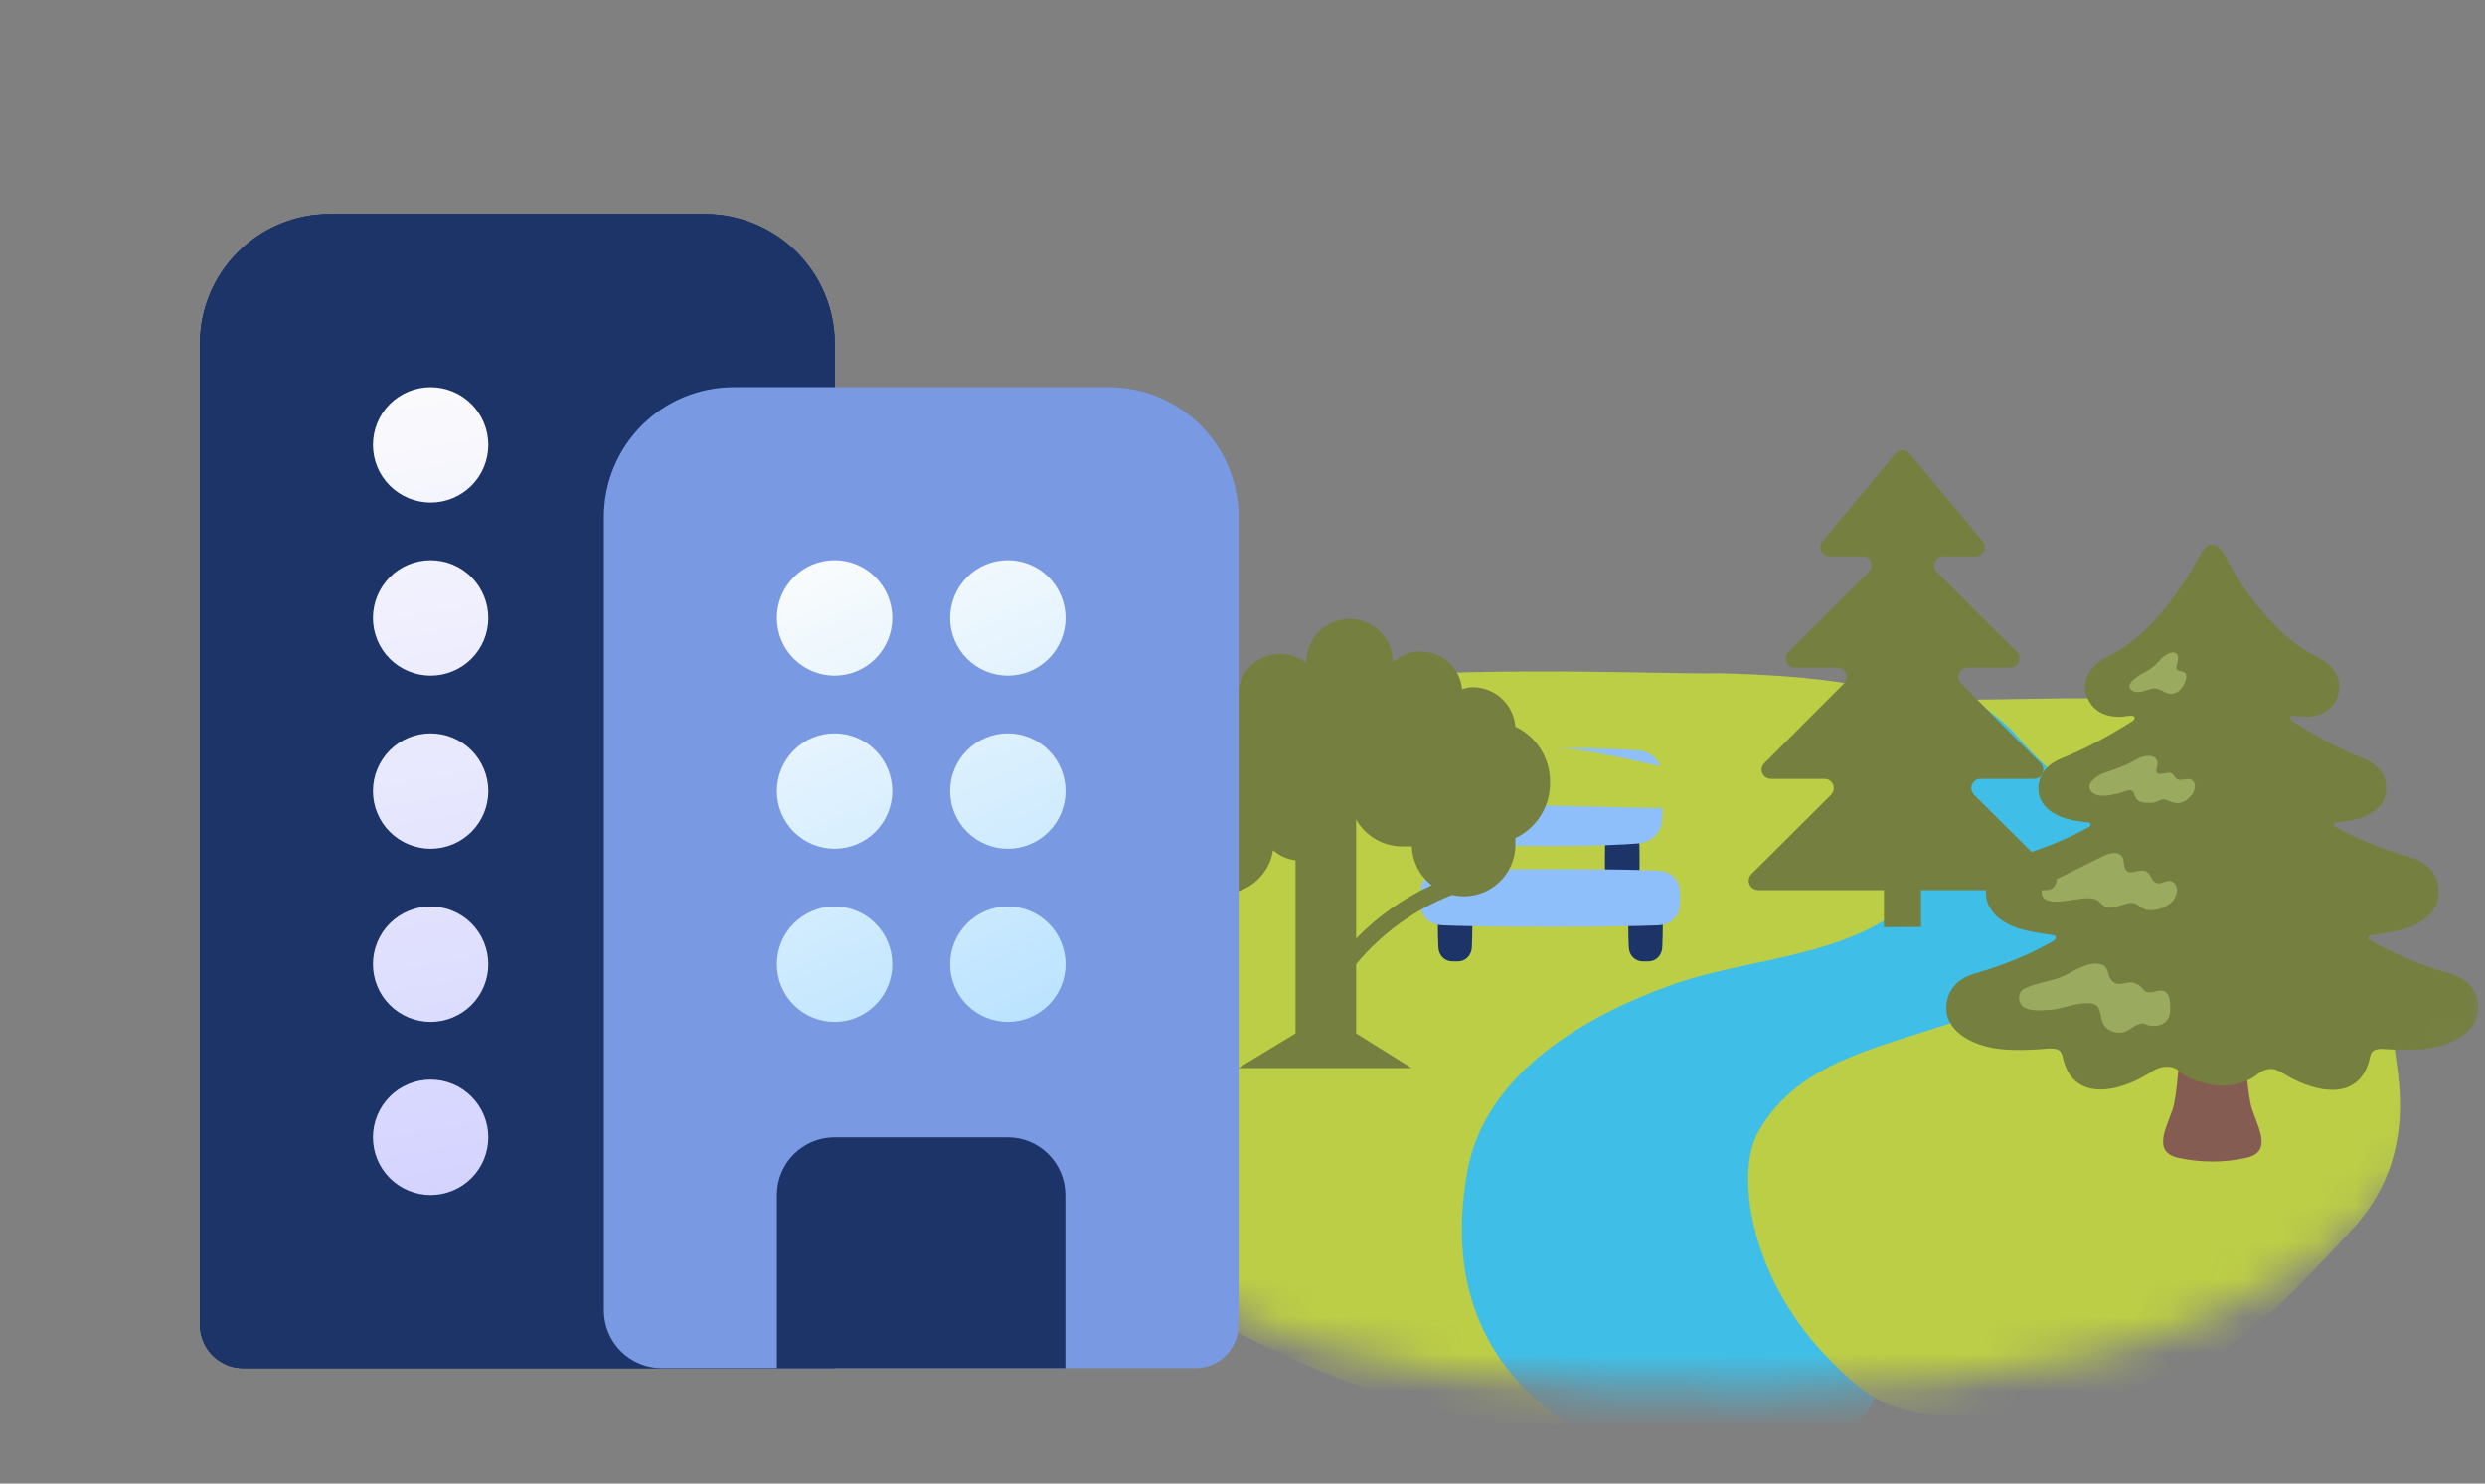 <svg width="67" height="40" viewBox="0 0 67 40" fill="none" xmlns="http://www.w3.org/2000/svg">
  <rect x="0" y="0" width="67" height="40" fill="#808080" stroke="none"/>
  <g clip-path="url(#clip0_10158_116745)">
    <mask id="mask0_10158_116745" style="mask-type:luminance" maskUnits="userSpaceOnUse" x="27" y="1" width="42" height="37">
      <path d="M68.247 19.707C68.483 33.239 60.338 37.481 47.587 37.463C34.725 37.441 27.258 36.363 27.258 21.296C27.258 11.516 34.486 1.111 47.351 1.111C60.212 1.111 68.075 9.927 68.247 19.707Z" fill="white"/>
    </mask>
    <g mask="url(#mask0_10158_116745)">
      <path d="M39.847 36.807C39.4 36.399 39.088 35.438 38.959 35.085C38.803 34.666 38.821 34.206 38.674 33.781C38.463 33.162 38.144 32.709 38.053 32.035C37.777 29.992 38.227 28.218 39.811 26.788C40.757 25.93 42.126 25.425 43.321 25.014C44.69 24.543 46.071 24.092 47.428 23.578C48.488 23.177 49.272 22.346 49.805 21.36C50.136 20.747 50.05 20.043 50.344 19.446C50.663 18.802 51.196 18.898 51.799 18.913C52.923 18.94 54.482 18.683 55.196 19.155C55.947 19.648 56.179 20.594 56.501 21.4C56.89 22.374 56.706 23.74 56.544 24.76C56.329 26.105 55.138 27.486 54.096 28.273C53.251 28.91 52.314 29.388 51.398 29.912C50.488 30.433 48.932 30.521 48.666 31.492C48.623 31.646 50.213 35.358 50.399 35.407C51.459 39.643 48.675 38.495 45.765 38.85C44.313 39.028 42.282 38.476 41.55 38.167C41.048 37.955 40.46 37.404 39.847 36.807Z" fill="#3FBFE7"/>
      <path d="M53.298 18.864C53.501 19.125 53.985 19.37 54.389 19.854C55.332 20.978 56.827 21.845 56.705 23.395C56.579 25.033 54.937 26.712 53.222 27.361C50.971 28.216 48.551 28.479 47.402 30.525C46.777 31.637 47.188 34.388 49.176 36.498C50.422 37.821 51.118 38.167 52.833 38.174C55.424 38.186 56.193 37.935 59.069 36.774C60.346 36.259 61.029 35.732 63.406 33.163C65.275 31.147 64.595 28.859 64.558 28.185C64.481 26.828 64.194 26.461 63.823 25.141C63.492 23.968 63.391 24.304 62.576 22.948C61.29 20.8 61.379 20.068 59.008 19.296C57.241 18.721 56.751 18.819 53.298 18.864Z" fill="#BCCD46"/>
      <path d="M51.382 18.854C53.272 20.199 53.143 22.392 51.979 23.813C50.319 25.832 47.339 25.749 45.109 26.542C42.763 27.372 40.037 28.935 39.562 31.581C38.983 34.816 40.156 36.96 42.276 38.415C38.043 38.574 33.323 35.986 31.273 34.76C29.126 33.477 28.238 29.642 28.057 26.181C27.944 24.175 28.345 22.236 29.564 20.536C30.56 19.148 32.284 18.772 33.99 18.533C38.79 17.859 44.567 18.19 46.362 18.153C47.079 18.168 50.077 18.245 51.382 18.854Z" fill="#BCCD46"/>
      <path d="M60.678 29.75C60.562 29.149 60.553 28.534 60.491 27.927C60.482 27.848 60.473 27.768 60.47 27.688C60.467 27.52 60.381 27.407 60.222 27.345C60.139 27.315 60.035 27.318 59.949 27.302C59.854 27.287 59.765 27.281 59.67 27.284C59.664 27.284 59.655 27.284 59.646 27.287C59.64 27.287 59.631 27.284 59.624 27.284C59.529 27.281 59.441 27.287 59.346 27.302C59.26 27.318 59.153 27.311 59.073 27.345C58.914 27.407 58.831 27.52 58.825 27.688C58.822 27.768 58.813 27.848 58.807 27.927C58.745 28.537 58.733 29.149 58.62 29.75C58.525 30.243 57.937 31.036 58.727 31.217C59.315 31.349 59.98 31.352 60.568 31.217C61.361 31.039 60.773 30.243 60.678 29.75Z" fill="#855C52"/>
      <path d="M66.027 26.24C65.133 25.988 64.431 25.655 63.935 25.37C63.902 25.339 63.849 25.312 63.865 25.263C63.877 25.229 63.92 25.217 63.951 25.21C64.248 25.171 64.505 25.128 64.692 25.082C65.736 24.834 65.743 24.166 65.743 24.166C65.743 24.166 65.896 23.37 64.958 23.106C64.134 22.873 63.47 22.57 62.98 22.301C62.946 22.279 62.915 22.255 62.928 22.215C62.937 22.194 62.952 22.181 62.974 22.178C63.127 22.16 63.268 22.141 63.384 22.12C64.291 21.951 64.324 21.382 64.324 21.382C64.324 21.382 64.478 20.748 63.703 20.442C62.983 20.157 62.26 19.734 61.785 19.431C61.761 19.403 61.727 19.372 61.745 19.336C61.761 19.302 61.8 19.299 61.831 19.296H61.834L61.972 19.311C61.972 19.311 62.774 19.464 63.023 18.778C63.271 18.092 62.508 17.728 62.508 17.728C61.001 17.023 60.009 15.02 60.009 15.02C59.797 14.619 59.644 14.695 59.644 14.695C59.644 14.695 59.491 14.619 59.283 15.02C59.283 15.02 58.29 17.023 56.783 17.728C56.783 17.728 56.02 18.089 56.269 18.778C56.517 19.464 57.319 19.311 57.319 19.311L57.46 19.296H57.463C57.494 19.302 57.537 19.302 57.552 19.336C57.567 19.372 57.534 19.406 57.512 19.431C57.038 19.734 56.315 20.157 55.595 20.442C54.82 20.748 54.97 21.382 54.97 21.382C54.97 21.382 55.007 21.951 55.91 22.12C56.027 22.141 56.168 22.16 56.321 22.178C56.339 22.184 56.358 22.194 56.364 22.215C56.379 22.255 56.348 22.279 56.315 22.301C55.825 22.57 55.163 22.873 54.336 23.106C53.399 23.37 53.552 24.166 53.552 24.166C53.552 24.166 53.561 24.834 54.602 25.082C54.789 25.128 55.047 25.171 55.344 25.21C55.374 25.217 55.42 25.232 55.429 25.263C55.445 25.312 55.396 25.339 55.362 25.37C54.866 25.655 54.161 25.988 53.27 26.24C52.333 26.503 52.486 27.296 52.486 27.296C52.486 27.296 52.504 27.93 53.536 28.212C53.965 28.329 54.563 28.332 55.23 28.27C55.325 28.273 55.423 28.264 55.506 28.313C55.607 28.375 55.61 28.506 55.641 28.607C55.668 28.705 55.705 28.8 55.754 28.889C56.195 29.679 57.279 29.389 58.064 28.862C58.14 28.819 58.229 28.785 58.321 28.77C58.443 28.748 58.572 28.764 58.682 28.825C58.691 28.831 58.704 28.837 58.713 28.843C58.799 28.917 58.888 28.984 58.986 29.039C59.163 29.14 59.384 29.192 59.58 29.238C59.944 29.324 60.41 29.26 60.756 29.045C60.771 29.036 60.783 29.027 60.793 29.021C60.802 29.015 60.808 29.009 60.817 29.003L60.848 28.981C60.882 28.953 60.915 28.926 60.952 28.904C61.026 28.859 61.108 28.828 61.194 28.822C61.234 28.819 61.27 28.822 61.307 28.828C61.365 28.84 61.424 28.865 61.476 28.892C61.488 28.898 61.503 28.908 61.519 28.917C62.297 29.413 63.329 29.667 63.758 28.898C63.807 28.81 63.843 28.715 63.871 28.617C63.902 28.515 63.905 28.384 64.006 28.323C64.073 28.283 64.153 28.283 64.229 28.28C64.83 28.326 65.366 28.313 65.758 28.209C66.793 27.927 66.808 27.293 66.808 27.293C66.808 27.293 66.962 26.503 66.027 26.24Z" fill="#757F3F"/>
    </g>
    <g clip-path="url(#clip1_10158_116745)">
      <path d="M39.699 24.755C39.699 24.383 39.691 24.13 39.683 23.964C39.672 23.758 39.526 23.593 39.31 23.589C39.258 23.588 39.206 23.588 39.155 23.589C38.939 23.593 38.793 23.758 38.782 23.964C38.773 24.13 38.766 24.383 38.766 24.755C38.766 25.127 38.773 25.38 38.782 25.546C38.793 25.752 38.939 25.916 39.155 25.921C39.206 25.922 39.258 25.922 39.31 25.921C39.526 25.916 39.672 25.752 39.683 25.546C39.691 25.38 39.699 25.127 39.699 24.755ZM43.9 24.755C43.9 24.383 43.908 24.13 43.916 23.964C43.927 23.758 44.073 23.593 44.289 23.589C44.341 23.588 44.392 23.588 44.444 23.589C44.66 23.593 44.806 23.758 44.817 23.964C44.825 24.13 44.833 24.383 44.833 24.755C44.833 25.127 44.825 25.38 44.817 25.546C44.806 25.752 44.66 25.916 44.444 25.921C44.392 25.922 44.341 25.922 44.289 25.921C44.073 25.916 43.927 25.752 43.916 25.546C43.908 25.38 43.9 25.127 43.9 24.755Z" fill="#1C3468"/>
      <path d="M40.316 23.2C40.316 22.881 40.31 22.65 40.303 22.485C40.292 22.232 40.113 22.033 39.85 22.033C39.586 22.033 39.407 22.232 39.396 22.485C39.389 22.65 39.383 22.881 39.383 23.2C39.383 23.519 39.389 23.75 39.396 23.915C39.407 24.168 39.586 24.367 39.85 24.367C40.113 24.367 40.292 24.168 40.303 23.915C40.31 23.75 40.316 23.519 40.316 23.2ZM43.272 23.2C43.272 22.881 43.278 22.65 43.285 22.485C43.296 22.232 43.476 22.033 43.739 22.033C44.002 22.033 44.182 22.232 44.193 22.485C44.2 22.65 44.206 22.881 44.206 23.2C44.206 23.519 44.2 23.75 44.193 23.915C44.182 24.168 44.002 24.367 43.739 24.367C43.476 24.367 43.296 24.168 43.285 23.915C43.276 23.677 43.272 23.438 43.272 23.2Z" fill="#1C3468"/>
      <path d="M41.797 23.433C43.448 23.433 44.313 23.457 44.712 23.473C44.962 23.484 45.25 23.634 45.286 23.966C45.293 24.036 45.298 24.117 45.298 24.211C45.298 24.305 45.293 24.387 45.286 24.456C45.25 24.788 44.962 24.938 44.712 24.949C44.314 24.965 43.448 24.989 41.797 24.989C40.147 24.989 39.281 24.965 38.883 24.949C38.633 24.939 38.345 24.788 38.309 24.456C38.301 24.375 38.297 24.293 38.297 24.211C38.297 24.117 38.302 24.036 38.309 23.966C38.345 23.634 38.633 23.484 38.883 23.474C39.281 23.457 40.147 23.433 41.797 23.433ZM41.797 20.166C43.056 20.166 43.786 20.204 44.177 20.235C44.51 20.262 44.785 20.506 44.811 20.86C44.823 21.013 44.831 21.218 44.831 21.488C44.831 21.758 44.823 21.964 44.811 22.117C44.785 22.471 44.51 22.714 44.177 22.741C43.786 22.773 43.056 22.811 41.797 22.811C40.539 22.811 39.809 22.773 39.418 22.741C39.085 22.714 38.81 22.471 38.784 22.117C38.769 21.908 38.763 21.698 38.764 21.488C38.764 21.218 38.772 21.013 38.784 20.86C38.81 20.506 39.085 20.262 39.418 20.235C39.809 20.204 40.539 20.166 41.797 20.166Z" fill="#8FBFFA"/>
    </g>
    <path d="M58.223 18.592C58.367 18.647 58.462 18.76 58.67 18.677C58.802 18.625 58.922 18.426 58.943 18.288C58.971 18.077 58.827 18.126 58.689 18.059C58.649 17.951 58.769 17.78 58.707 17.66C58.618 17.489 58.346 17.673 58.269 17.762C58.144 17.905 58.033 18.013 57.856 18.108C57.736 18.172 57.234 18.435 57.479 18.616C57.531 18.653 57.583 18.659 57.644 18.659C57.807 18.659 57.969 18.549 58.122 18.564C58.156 18.57 58.193 18.579 58.223 18.592ZM56.741 20.837C56.557 20.901 56.168 21.143 56.413 21.367C56.585 21.523 56.952 21.434 57.151 21.382C57.234 21.36 57.344 21.302 57.433 21.308C57.528 21.315 57.528 21.382 57.559 21.459C57.623 21.618 57.739 21.645 57.902 21.645C58 21.645 58.076 21.651 58.165 21.609C58.373 21.508 58.361 21.56 58.554 21.627C58.781 21.707 58.974 21.596 59.105 21.416C59.148 21.358 59.182 21.266 59.179 21.195C59.173 21.057 59.078 20.987 58.934 21.008C58.79 21.03 58.692 21.06 58.612 20.913C58.511 20.72 58.22 20.962 58.147 20.822C58.116 20.76 58.184 20.631 58.171 20.558C58.156 20.469 58.104 20.402 58.009 20.387C57.862 20.362 57.739 20.402 57.62 20.466C57.396 20.589 57.203 20.687 56.961 20.76C56.909 20.785 56.827 20.806 56.741 20.837ZM57.056 23.005C56.934 22.987 56.79 23.039 56.686 23.091C56.266 23.296 55.849 23.514 55.427 23.713C55.277 23.783 55.038 23.854 55.047 24.062C55.059 24.442 55.715 24.28 55.932 24.255C56.125 24.234 56.441 24.157 56.6 24.313C56.692 24.402 56.735 24.457 56.87 24.47C57.096 24.494 57.39 24.267 57.595 24.375C57.681 24.421 57.727 24.482 57.822 24.512C58.052 24.592 58.331 24.497 58.517 24.356C58.677 24.237 58.793 23.894 58.572 23.774C58.432 23.698 58.315 23.835 58.184 23.814C57.984 23.777 58.033 23.627 57.892 23.517C57.721 23.385 57.458 23.606 57.332 23.474C57.228 23.364 57.298 23.183 57.206 23.082C57.167 23.039 57.114 23.012 57.056 23.005ZM56.621 25.992C56.272 25.924 55.917 26.188 55.617 26.323C55.286 26.47 54.918 26.491 54.591 26.65C54.373 26.755 54.395 27.085 54.609 27.18C54.802 27.266 55.053 27.241 55.258 27.229C55.565 27.211 55.853 27.079 56.156 27.055C56.572 27.018 56.591 27.128 56.664 27.486C56.716 27.747 56.992 27.885 57.243 27.833C57.375 27.805 57.488 27.692 57.611 27.637C57.764 27.569 57.758 27.588 57.905 27.637C58.012 27.673 58.147 27.67 58.251 27.631C58.425 27.566 58.508 27.428 58.511 27.254C58.517 26.981 58.514 26.623 58.138 26.727C57.727 26.84 57.859 26.617 57.559 26.506C57.344 26.427 57.148 26.629 56.955 26.457C56.796 26.32 56.888 26.05 56.621 25.992Z" fill="#9AAA5F"/>
    <path d="M36.252 21.166C38.209 21.022 40.111 20.005 42.001 20.158C43.891 20.311 45.995 21.151 48.547 21.215C51.098 21.279 52.286 20.363 52.829 21.39L52.198 21.956L29.008 21.436L29.526 20.428C29.526 20.422 32.509 21.442 36.252 21.166Z" fill="#BCCD46"/>
    <path d="M53.223 21.429C53.177 21.38 53.151 21.316 53.149 21.249C53.15 21.183 53.176 21.12 53.221 21.074C53.267 21.027 53.33 21.001 53.395 21H54.842C54.909 21 54.972 20.973 55.019 20.927C55.066 20.88 55.092 20.816 55.092 20.75C55.09 20.682 55.062 20.618 55.013 20.571L52.865 18.419C52.827 18.37 52.805 18.311 52.802 18.249C52.803 18.183 52.829 18.119 52.876 18.073C52.923 18.026 52.986 18 53.052 18H54.195C54.228 18 54.261 17.993 54.291 17.981C54.322 17.968 54.349 17.949 54.373 17.926C54.396 17.903 54.414 17.875 54.427 17.845C54.439 17.814 54.446 17.782 54.445 17.749C54.445 17.715 54.438 17.683 54.425 17.652C54.412 17.621 54.392 17.594 54.368 17.571L52.227 15.434L52.213 15.42C52.172 15.373 52.148 15.312 52.147 15.25C52.147 15.184 52.173 15.12 52.22 15.074C52.266 15.027 52.329 15 52.395 15H53.261C53.328 15 53.391 14.973 53.438 14.927C53.485 14.88 53.511 14.816 53.511 14.75C53.51 14.688 53.485 14.63 53.443 14.586H53.449L51.495 12.238C51.483 12.222 51.469 12.207 51.453 12.194C51.409 12.158 51.353 12.138 51.295 12.139C51.238 12.138 51.182 12.158 51.137 12.194C51.122 12.207 51.108 12.222 51.095 12.238L49.147 14.586C49.105 14.63 49.081 14.688 49.079 14.75C49.079 14.816 49.106 14.88 49.153 14.927C49.2 14.973 49.263 15 49.329 15H50.195C50.246 14.995 50.297 15.006 50.341 15.031C50.385 15.057 50.42 15.096 50.44 15.143C50.461 15.189 50.466 15.241 50.455 15.291C50.444 15.341 50.417 15.386 50.379 15.42L50.365 15.434L48.226 17.571C48.202 17.594 48.183 17.621 48.17 17.652C48.157 17.683 48.15 17.715 48.149 17.749C48.149 17.814 48.175 17.878 48.221 17.925C48.267 17.972 48.33 17.999 48.395 18H49.54C49.606 18 49.67 18.026 49.717 18.073C49.764 18.119 49.79 18.183 49.79 18.249C49.787 18.311 49.765 18.37 49.727 18.419L47.577 20.571C47.528 20.617 47.498 20.682 47.495 20.75C47.495 20.816 47.522 20.88 47.569 20.927C47.615 20.973 47.679 21 47.745 21H49.195C49.261 21 49.324 21.027 49.37 21.073C49.417 21.12 49.443 21.183 49.443 21.249C49.442 21.316 49.416 21.38 49.369 21.429L47.229 23.561L47.22 23.57C47.174 23.616 47.148 23.68 47.148 23.745C47.148 23.811 47.174 23.874 47.22 23.921C47.268 23.97 47.332 23.998 47.4 24H50.795V25L51.795 24.992V24H55.186C55.254 23.999 55.319 23.972 55.367 23.925C55.416 23.878 55.444 23.813 55.446 23.746C55.447 23.68 55.422 23.616 55.375 23.569L53.223 21.429Z" fill="#757F3F"/>
  </g>
  <path d="M41.791 21.096C41.797 20.782 41.711 20.473 41.546 20.207C41.38 19.94 41.142 19.727 40.858 19.593C40.834 19.3 40.701 19.028 40.484 18.831C40.268 18.633 39.984 18.525 39.691 18.528C39.599 18.536 39.508 18.555 39.42 18.584C39.401 18.377 39.325 18.18 39.2 18.013C39.075 17.847 38.906 17.719 38.712 17.643C38.518 17.568 38.307 17.548 38.102 17.585C37.898 17.623 37.708 17.717 37.553 17.856C37.553 17.547 37.431 17.25 37.212 17.031C36.993 16.812 36.696 16.689 36.387 16.689C36.077 16.689 35.78 16.812 35.562 17.031C35.343 17.25 35.22 17.547 35.22 17.856C35.22 17.856 35.257 17.875 35.257 17.903C35.103 17.771 34.916 17.682 34.717 17.646C34.517 17.611 34.311 17.629 34.12 17.699C33.93 17.77 33.762 17.89 33.633 18.047C33.505 18.204 33.421 18.393 33.39 18.594C33.242 18.547 33.088 18.525 32.933 18.528C32.702 18.526 32.474 18.582 32.27 18.689C32.065 18.797 31.89 18.953 31.761 19.144C31.632 19.335 31.552 19.556 31.528 19.785C31.505 20.015 31.538 20.247 31.626 20.461C31.333 20.543 31.076 20.718 30.892 20.959C30.709 21.201 30.609 21.497 30.609 21.8C30.609 22.104 30.709 22.399 30.892 22.641C31.076 22.883 31.333 23.058 31.626 23.14C31.722 23.438 31.916 23.694 32.176 23.868C32.436 24.042 32.748 24.123 33.059 24.098C33.371 24.073 33.666 23.944 33.895 23.731C34.125 23.518 34.276 23.234 34.324 22.925C34.494 23.075 34.706 23.168 34.93 23.196V27.863L33.39 28.797H38.057L36.564 27.863V25.996C37.253 25.164 38.143 24.521 39.15 24.129C39.356 24.178 39.571 24.178 39.777 24.131C39.984 24.084 40.177 23.99 40.342 23.857C40.507 23.723 40.639 23.554 40.728 23.362C40.818 23.17 40.862 22.96 40.858 22.748C40.86 22.698 40.86 22.648 40.858 22.598C41.142 22.464 41.38 22.251 41.546 21.984C41.711 21.718 41.797 21.409 41.791 21.096ZM36.564 25.305V22.094C36.816 22.542 37.29 22.822 37.806 22.822H38.067C38.082 23.233 38.276 23.615 38.599 23.868C37.838 24.218 37.148 24.705 36.564 25.305Z" fill="#757F3F"/>
  <path fill-rule="evenodd" clip-rule="evenodd" d="M22.505 9.272V36.888H6.557C6.248 36.888 5.951 36.765 5.732 36.546C5.514 36.327 5.391 36.03 5.391 35.721V9.272C5.391 8.344 5.759 7.453 6.416 6.797C7.072 6.14 7.963 5.771 8.891 5.771H19.004C19.932 5.771 20.823 6.14 21.479 6.797C22.136 7.453 22.505 8.344 22.505 9.272Z" fill="#1C3468"/>
  <path fill-rule="evenodd" clip-rule="evenodd" d="M22.505 9.272V36.888H6.557C6.248 36.888 5.951 36.765 5.732 36.546C5.514 36.327 5.391 36.03 5.391 35.721V9.272C5.391 8.344 5.759 7.453 6.416 6.797C7.072 6.14 7.963 5.771 8.891 5.771H19.004C19.932 5.771 20.823 6.14 21.479 6.797C22.136 7.453 22.505 8.344 22.505 9.272Z" fill="#1C3468"/>
  <path fill-rule="evenodd" clip-rule="evenodd" d="M22.505 9.272V36.888H6.557C6.248 36.888 5.951 36.765 5.732 36.546C5.514 36.327 5.391 36.03 5.391 35.721V9.272C5.391 8.344 5.759 7.453 6.416 6.797C7.072 6.14 7.963 5.771 8.891 5.771H19.004C19.932 5.771 20.823 6.14 21.479 6.797C22.136 7.453 22.505 8.344 22.505 9.272Z" fill="#1C3468"/>
  <path d="M13.166 11.995C13.166 12.408 13.002 12.804 12.711 13.095C12.419 13.387 12.023 13.551 11.611 13.551C11.198 13.551 10.802 13.387 10.51 13.095C10.219 12.804 10.055 12.408 10.055 11.995C10.055 11.583 10.219 11.187 10.51 10.895C10.802 10.603 11.198 10.44 11.611 10.44C12.023 10.44 12.419 10.603 12.711 10.895C13.002 11.187 13.166 11.583 13.166 11.995Z" fill="url(#paint0_linear_10158_116745)"/>
  <path d="M13.166 21.329C13.166 21.742 13.002 22.138 12.711 22.429C12.419 22.721 12.023 22.885 11.611 22.885C11.198 22.885 10.802 22.721 10.51 22.429C10.219 22.138 10.055 21.742 10.055 21.329C10.055 20.917 10.219 20.521 10.51 20.229C10.802 19.937 11.198 19.773 11.611 19.773C12.023 19.773 12.419 19.937 12.711 20.229C13.002 20.521 13.166 20.917 13.166 21.329Z" fill="url(#paint1_linear_10158_116745)"/>
  <path d="M13.166 16.661C13.166 17.074 13.002 17.47 12.711 17.761C12.419 18.053 12.023 18.217 11.611 18.217C11.198 18.217 10.802 18.053 10.51 17.761C10.219 17.47 10.055 17.074 10.055 16.661C10.055 16.249 10.219 15.853 10.51 15.561C10.802 15.269 11.198 15.105 11.611 15.105C12.023 15.105 12.419 15.269 12.711 15.561C13.002 15.853 13.166 16.249 13.166 16.661Z" fill="url(#paint2_linear_10158_116745)"/>
  <path d="M13.166 25.997C13.166 26.41 13.002 26.806 12.711 27.097C12.419 27.389 12.023 27.553 11.611 27.553C11.198 27.553 10.802 27.389 10.51 27.097C10.219 26.806 10.055 26.41 10.055 25.997C10.055 25.585 10.219 25.189 10.51 24.897C10.802 24.605 11.198 24.441 11.611 24.441C12.023 24.441 12.419 24.605 12.711 24.897C13.002 25.189 13.166 25.585 13.166 25.997Z" fill="url(#paint3_linear_10158_116745)"/>
  <path d="M13.166 30.665C13.166 31.078 13.002 31.474 12.711 31.765C12.419 32.057 12.023 32.221 11.611 32.221C11.198 32.221 10.802 32.057 10.51 31.765C10.219 31.474 10.055 31.078 10.055 30.665C10.055 30.253 10.219 29.857 10.51 29.565C10.802 29.273 11.198 29.109 11.611 29.109C12.023 29.109 12.419 29.273 12.711 29.565C13.002 29.857 13.166 30.253 13.166 30.665Z" fill="url(#paint4_linear_10158_116745)"/>
  <path d="M29.895 10.44C30.823 10.44 31.713 10.808 32.37 11.465C33.026 12.121 33.395 13.012 33.395 13.94V35.721C33.395 36.031 33.272 36.328 33.053 36.546C32.834 36.765 32.538 36.888 32.228 36.888H17.842C17.637 36.889 17.434 36.849 17.245 36.771C17.056 36.693 16.884 36.579 16.739 36.434C16.594 36.29 16.479 36.118 16.4 35.929C16.322 35.74 16.281 35.537 16.281 35.332V13.94C16.281 13.012 16.65 12.121 17.306 11.465C17.963 10.808 18.853 10.44 19.782 10.44H29.895Z" fill="#799AE3"/>
  <path d="M20.945 32.22C20.945 31.807 21.109 31.412 21.401 31.12C21.693 30.828 22.088 30.664 22.501 30.664H27.169C27.581 30.664 27.977 30.828 28.269 31.12C28.56 31.412 28.724 31.807 28.724 32.22V36.887H20.945V32.22Z" fill="#1C3468"/>
  <path d="M24.057 16.661C24.057 17.074 23.893 17.47 23.601 17.761C23.309 18.053 22.914 18.217 22.501 18.217C22.088 18.217 21.693 18.053 21.401 17.761C21.109 17.47 20.945 17.074 20.945 16.661C20.945 16.249 21.109 15.853 21.401 15.561C21.693 15.269 22.088 15.105 22.501 15.105C22.914 15.105 23.309 15.269 23.601 15.561C23.893 15.853 24.057 16.249 24.057 16.661Z" fill="url(#paint5_linear_10158_116745)"/>
  <path d="M24.057 21.329C24.057 21.742 23.893 22.138 23.601 22.429C23.309 22.721 22.914 22.885 22.501 22.885C22.088 22.885 21.693 22.721 21.401 22.429C21.109 22.138 20.945 21.742 20.945 21.329C20.945 20.917 21.109 20.521 21.401 20.229C21.693 19.937 22.088 19.773 22.501 19.773C22.914 19.773 23.309 19.937 23.601 20.229C23.893 20.521 24.057 20.917 24.057 21.329Z" fill="url(#paint6_linear_10158_116745)"/>
  <path d="M24.057 25.997C24.057 26.41 23.893 26.806 23.601 27.097C23.309 27.389 22.914 27.553 22.501 27.553C22.088 27.553 21.693 27.389 21.401 27.097C21.109 26.806 20.945 26.41 20.945 25.997C20.945 25.585 21.109 25.189 21.401 24.897C21.693 24.605 22.088 24.441 22.501 24.441C22.914 24.441 23.309 24.605 23.601 24.897C23.893 25.189 24.057 25.585 24.057 25.997Z" fill="url(#paint7_linear_10158_116745)"/>
  <path d="M28.729 16.661C28.729 17.074 28.565 17.47 28.273 17.761C27.981 18.053 27.586 18.217 27.173 18.217C26.76 18.217 26.365 18.053 26.073 17.761C25.781 17.47 25.617 17.074 25.617 16.661C25.617 16.249 25.781 15.853 26.073 15.561C26.365 15.269 26.76 15.105 27.173 15.105C27.586 15.105 27.981 15.269 28.273 15.561C28.565 15.853 28.729 16.249 28.729 16.661Z" fill="url(#paint8_linear_10158_116745)"/>
  <path d="M28.729 21.329C28.729 21.742 28.565 22.138 28.273 22.429C27.981 22.721 27.586 22.885 27.173 22.885C26.76 22.885 26.365 22.721 26.073 22.429C25.781 22.138 25.617 21.742 25.617 21.329C25.617 20.917 25.781 20.521 26.073 20.229C26.365 19.937 26.76 19.773 27.173 19.773C27.586 19.773 27.981 19.937 28.273 20.229C28.565 20.521 28.729 20.917 28.729 21.329Z" fill="url(#paint9_linear_10158_116745)"/>
  <path d="M28.729 25.997C28.729 26.41 28.565 26.806 28.273 27.097C27.981 27.389 27.586 27.553 27.173 27.553C26.76 27.553 26.365 27.389 26.073 27.097C25.781 26.806 25.617 26.41 25.617 25.997C25.617 25.585 25.781 25.189 26.073 24.897C26.365 24.605 26.76 24.441 27.173 24.441C27.586 24.441 27.981 24.605 28.273 24.897C28.565 25.189 28.729 25.585 28.729 25.997Z" fill="url(#paint10_linear_10158_116745)"/>
  <defs>
    <linearGradient id="paint0_linear_10158_116745" x1="9.017" y1="9.402" x2="13.166" y2="33.258" gradientUnits="userSpaceOnUse">
      <stop stop-color="#FDFDFD"/>
      <stop offset="1" stop-color="#D1D1FF"/>
    </linearGradient>
    <linearGradient id="paint1_linear_10158_116745" x1="9.017" y1="9.401" x2="13.166" y2="33.258" gradientUnits="userSpaceOnUse">
      <stop stop-color="#FDFDFD"/>
      <stop offset="1" stop-color="#D1D1FF"/>
    </linearGradient>
    <linearGradient id="paint2_linear_10158_116745" x1="9.017" y1="9.4" x2="13.166" y2="33.257" gradientUnits="userSpaceOnUse">
      <stop stop-color="#FDFDFD"/>
      <stop offset="1" stop-color="#D1D1FF"/>
    </linearGradient>
    <linearGradient id="paint3_linear_10158_116745" x1="9.017" y1="9.401" x2="13.166" y2="33.258" gradientUnits="userSpaceOnUse">
      <stop stop-color="#FDFDFD"/>
      <stop offset="1" stop-color="#D1D1FF"/>
    </linearGradient>
    <linearGradient id="paint4_linear_10158_116745" x1="9.017" y1="9.402" x2="13.166" y2="33.259" gradientUnits="userSpaceOnUse">
      <stop stop-color="#FDFDFD"/>
      <stop offset="1" stop-color="#D1D1FF"/>
    </linearGradient>
    <linearGradient id="paint5_linear_10158_116745" x1="23.279" y1="13.722" x2="29.823" y2="28.447" gradientUnits="userSpaceOnUse">
      <stop stop-color="#FDFDFD"/>
      <stop offset="1" stop-color="#B3E0FF"/>
    </linearGradient>
    <linearGradient id="paint6_linear_10158_116745" x1="23.279" y1="13.723" x2="29.823" y2="28.447" gradientUnits="userSpaceOnUse">
      <stop stop-color="#FDFDFD"/>
      <stop offset="1" stop-color="#B3E0FF"/>
    </linearGradient>
    <linearGradient id="paint7_linear_10158_116745" x1="23.279" y1="13.723" x2="29.823" y2="28.448" gradientUnits="userSpaceOnUse">
      <stop stop-color="#FDFDFD"/>
      <stop offset="1" stop-color="#B3E0FF"/>
    </linearGradient>
    <linearGradient id="paint8_linear_10158_116745" x1="23.284" y1="13.722" x2="29.827" y2="28.447" gradientUnits="userSpaceOnUse">
      <stop stop-color="#FDFDFD"/>
      <stop offset="1" stop-color="#B3E0FF"/>
    </linearGradient>
    <linearGradient id="paint9_linear_10158_116745" x1="23.284" y1="13.723" x2="29.827" y2="28.447" gradientUnits="userSpaceOnUse">
      <stop stop-color="#FDFDFD"/>
      <stop offset="1" stop-color="#B3E0FF"/>
    </linearGradient>
    <linearGradient id="paint10_linear_10158_116745" x1="23.284" y1="13.723" x2="29.827" y2="28.448" gradientUnits="userSpaceOnUse">
      <stop stop-color="#FDFDFD"/>
      <stop offset="1" stop-color="#B3E0FF"/>
    </linearGradient>
    <clipPath id="clip0_10158_116745">
      <rect width="39.206" height="39.206" fill="white" transform="translate(27.797)"/>
    </clipPath>
    <clipPath id="clip1_10158_116745">
      <rect width="7.468" height="7.468" fill="white" transform="translate(38.062 19)"/>
    </clipPath>
  </defs>
</svg>
